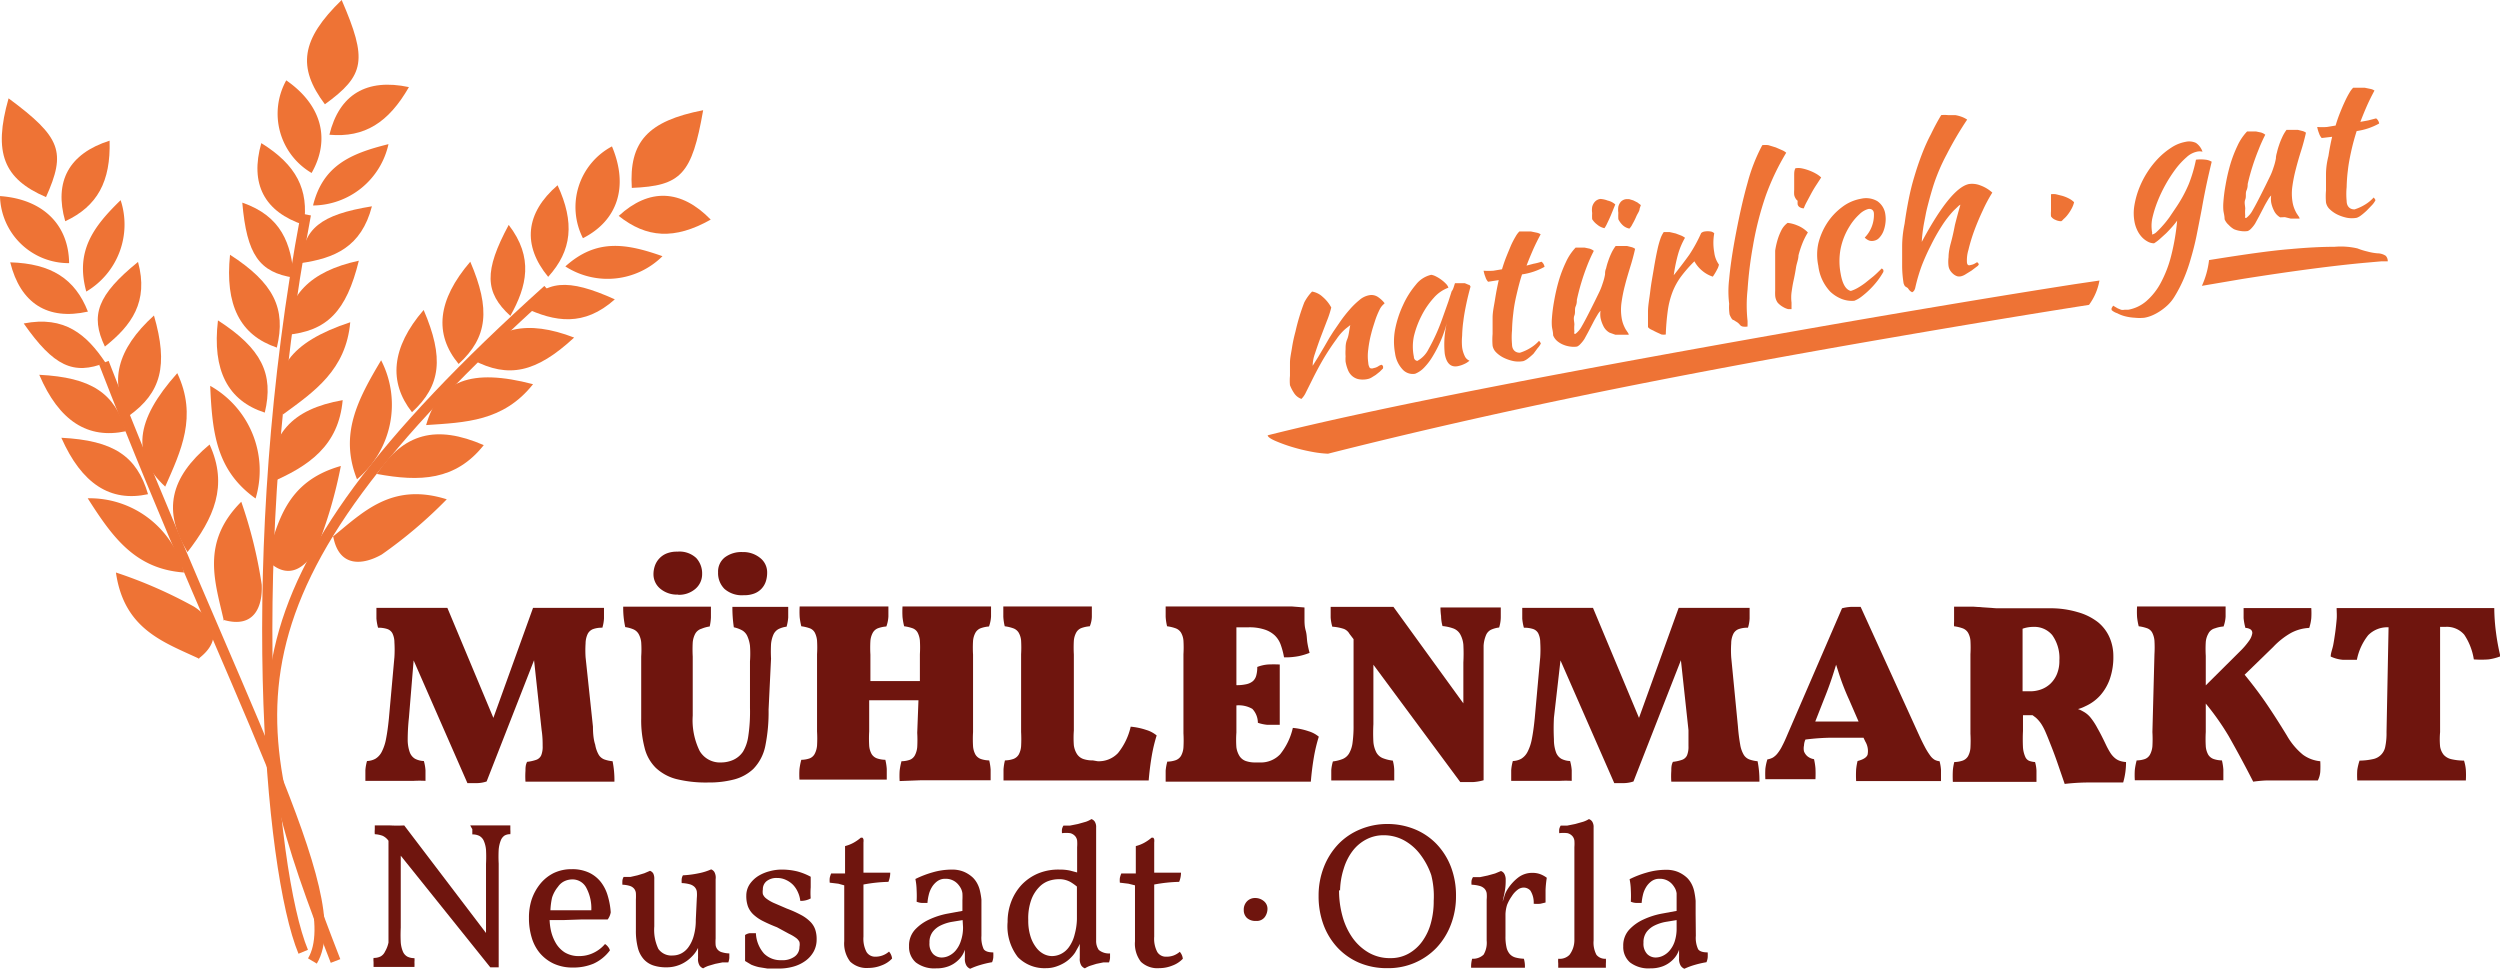 <svg xmlns="http://www.w3.org/2000/svg" viewBox="0 0 122.27 47.38"><defs><style>.a,.b{fill:#ee7335;}.b{fill-rule:evenodd;}.c{fill:#6f150e;}.d{fill:none;stroke:#ee7335;stroke-miterlimit:10;stroke-width:0.5px;}</style></defs><title>Mühlenmarkt Neustadt · Orla</title><path class="a" d="M64.17,14.26a1,1,0,0,1,.52.26,1.8,1.8,0,0,1,.42.52,4.73,4.73,0,0,1-.22.67l-.31.81q-.15.41-.27.78a1.81,1.81,0,0,0-.11.59l.27-.43.29-.49.26-.45.19-.3.35-.51a6.63,6.63,0,0,1,.44-.56,3.81,3.81,0,0,1,.48-.47,1,1,0,0,1,.48-.24.57.57,0,0,1,.44.09,1.44,1.44,0,0,1,.32.3s0,0-.06.06a.79.79,0,0,0-.17.22,4,4,0,0,0-.22.52c-.07.22-.15.45-.21.7a5.38,5.38,0,0,0-.14.75,2.37,2.37,0,0,0,0,.67A.49.49,0,0,0,67,18a.23.23,0,0,0,.19,0,.56.56,0,0,0,.21-.08.52.52,0,0,1,.17-.08.15.15,0,0,1,.07.07.31.31,0,0,1,0,.11l-.16.16-.2.16-.21.13a.62.62,0,0,1-.19.07,1.1,1.1,0,0,1-.46,0,.7.7,0,0,1-.31-.17.77.77,0,0,1-.19-.29,1.92,1.92,0,0,1-.11-.39,1.89,1.89,0,0,1,0-.26,2.43,2.43,0,0,1,0-.35c0-.14,0-.3.08-.49s.09-.42.15-.69l-.23.18a2.46,2.46,0,0,0-.44.5,11.79,11.79,0,0,0-.66,1q-.28.48-.56,1.05l-.28.56a1.08,1.08,0,0,1-.22.32.71.71,0,0,1-.35-.27,2,2,0,0,1-.21-.4,2.51,2.51,0,0,1,0-.46q0-.28,0-.64c0-.23.06-.48.1-.74s.1-.53.17-.79a10.11,10.11,0,0,1,.43-1.42A2.28,2.28,0,0,1,64.17,14.26Z"/><path class="a" d="M71.16,13.85h.23l.25,0,.19.08c.05,0,.08.06.09.09-.08.29-.15.57-.21.86s-.11.56-.14.82a6.23,6.23,0,0,0-.06.72,3,3,0,0,0,0,.57,1.43,1.43,0,0,0,.13.43.43.43,0,0,0,.23.22,1,1,0,0,1-.27.17,1.31,1.31,0,0,1-.31.1q-.51.09-.63-.61a4.52,4.52,0,0,1,.11-1.54,5.92,5.92,0,0,1-.3.89,6.07,6.07,0,0,1-.39.76,3,3,0,0,1-.43.57,1.23,1.23,0,0,1-.44.3.67.67,0,0,1-.62-.22,1.43,1.43,0,0,1-.36-.78,3.18,3.18,0,0,1,0-1.16,5.08,5.08,0,0,1,.39-1.2,4.27,4.27,0,0,1,.63-1,1.32,1.32,0,0,1,.75-.48.75.75,0,0,1,.23.08,1.65,1.65,0,0,1,.26.16,1.59,1.59,0,0,1,.23.2.5.5,0,0,1,.12.19,1.75,1.75,0,0,0-.72.5,3.91,3.91,0,0,0-.6.88,4.47,4.47,0,0,0-.37,1,2.48,2.48,0,0,0,0,1c0,.12.08.19.17.2a1.33,1.33,0,0,0,.55-.58,9.21,9.21,0,0,0,.65-1.43l.15-.42.17-.48.16-.5C71.07,14.17,71.11,14,71.16,13.85Z"/><path class="a" d="M72.78,13.78a.58.58,0,0,1-.13-.23,1.51,1.51,0,0,1-.09-.31,3.19,3.19,0,0,0,.48,0l.42-.07c.06-.2.13-.41.21-.61s.16-.39.23-.56a4.6,4.6,0,0,1,.23-.44,1.13,1.13,0,0,1,.18-.24h.25l.31,0,.29.06a.51.51,0,0,1,.19.08q-.22.41-.37.75c-.1.23-.21.49-.32.78L75,12.9a2.72,2.72,0,0,0,.39-.1.36.36,0,0,1,.1.11.4.4,0,0,1,.05.14,3.18,3.18,0,0,1-1.1.37c-.11.33-.19.66-.27,1s-.13.63-.16.92a8.2,8.2,0,0,0-.06.82,3.62,3.62,0,0,0,0,.68c0,.28.18.42.39.41a2.23,2.23,0,0,0,.52-.24,1.84,1.84,0,0,0,.41-.34.39.39,0,0,1,.09.13,1,1,0,0,1-.16.23L75,17.3a3,3,0,0,1-.28.24.84.84,0,0,1-.21.12,1.28,1.28,0,0,1-.49,0,2,2,0,0,1-.47-.16,1.37,1.37,0,0,1-.37-.26.61.61,0,0,1-.18-.33,3.4,3.4,0,0,1,0-.58c0-.24,0-.5,0-.79s.07-.58.12-.9.11-.63.18-.94Z"/><path class="a" d="M78.72,16.27a.74.74,0,0,1-.31-.34,1.56,1.56,0,0,1-.13-.38,1.08,1.08,0,0,1,0-.35s-.07.06-.14.18-.15.25-.23.41l-.24.46-.18.33a1.58,1.58,0,0,1-.2.25.47.47,0,0,1-.16.12,1.09,1.09,0,0,1-.33,0,1.29,1.29,0,0,1-.34-.09,1.09,1.09,0,0,1-.3-.18.72.72,0,0,1-.2-.28c0-.18-.05-.32-.06-.44a2.53,2.53,0,0,1,0-.38,7.67,7.67,0,0,1,.11-.86,9.32,9.32,0,0,1,.23-1,6.27,6.27,0,0,1,.35-.91,2.56,2.56,0,0,1,.47-.7l.2,0h.24l.24.05a.59.59,0,0,1,.21.11,7.54,7.54,0,0,0-.32.71,11.06,11.06,0,0,0-.51,1.69c0,.08,0,.18-.06.32s0,.29-.06.44,0,.3,0,.45a1.67,1.67,0,0,0,0,.34.23.23,0,0,0,0,.11l.05,0a1.13,1.13,0,0,0,.31-.37q.17-.29.47-.89l.17-.34.2-.41c.07-.14.13-.29.18-.45a2.76,2.76,0,0,0,.12-.45c0-.08,0-.18.05-.29a3,3,0,0,1,.1-.35,3.45,3.45,0,0,1,.15-.38,1.91,1.91,0,0,1,.22-.37l.27,0,.28,0,.24.06a.51.51,0,0,1,.16.08q-.1.45-.24.89c-.09.3-.18.59-.25.87a7.13,7.13,0,0,0-.17.83,2.52,2.52,0,0,0,0,.78,1.6,1.6,0,0,0,.09.34,2,2,0,0,0,.11.23l.1.15a.26.26,0,0,1,.05.11v0h-.19l-.25,0L79,16.37Zm-.85-5.55a2.29,2.29,0,0,1,0-.3,1,1,0,0,1,0-.3A.59.59,0,0,1,78,9.87a.44.44,0,0,1,.27-.14,1.16,1.16,0,0,1,.36.08A.81.81,0,0,1,79,10l-.22.54c-.06.14-.12.27-.18.39a1.21,1.21,0,0,1-.13.23.79.79,0,0,1-.36-.18A.94.94,0,0,1,77.87,10.72Zm1.28,0a2.66,2.66,0,0,1,0-.31,1,1,0,0,1,0-.3.58.58,0,0,1,.12-.24.42.42,0,0,1,.26-.13h.15l.2.06.2.1.17.13-.06.18c0,.11-.1.23-.16.37s-.12.26-.19.38a.76.76,0,0,1-.15.22.66.66,0,0,1-.34-.18A1,1,0,0,1,79.15,10.72Z"/><path class="a" d="M80.6,16c0-.19,0-.44,0-.75s.07-.65.11-1,.11-.72.17-1.08.12-.69.19-1a4.42,4.42,0,0,1,.14-.5,1.33,1.33,0,0,1,.16-.32l.29,0,.3.07.26.1a.8.8,0,0,1,.19.11,3.55,3.55,0,0,0-.33.77,7.6,7.6,0,0,0-.22,1.06q.43-.54.76-1a7.2,7.2,0,0,0,.58-1.06.32.32,0,0,1,.19-.08.79.79,0,0,1,.26,0,.31.31,0,0,1,.19.09,2.62,2.62,0,0,0,0,.93,1.28,1.28,0,0,0,.23.6.74.74,0,0,1-.09.24,2.72,2.72,0,0,1-.21.35,1.52,1.52,0,0,1-.52-.29,1.57,1.57,0,0,1-.38-.46,6.73,6.73,0,0,0-.65.74,3.29,3.29,0,0,0-.42.76,4.1,4.1,0,0,0-.23.9,11.58,11.58,0,0,0-.1,1.18.74.74,0,0,1-.21,0L81,16.24l-.24-.12A.44.44,0,0,1,80.6,16Z"/><path class="a" d="M84.57,14.86a5,5,0,0,1,0-1.21q.07-.79.26-1.85.31-1.7.64-2.86a8.51,8.51,0,0,1,.72-1.84,1.17,1.17,0,0,1,.3,0l.36.11.32.14a.75.75,0,0,1,.19.12,11.88,11.88,0,0,0-1,2.1,15.62,15.62,0,0,0-.63,2.48,18.92,18.92,0,0,0-.26,2.12,7,7,0,0,0,0,1.53l0,.2a.3.3,0,0,0,0,.07.74.74,0,0,1-.24,0,.24.24,0,0,1-.14-.09.58.58,0,0,0-.13-.12l-.18-.11c-.06,0-.13-.12-.19-.27A2.42,2.42,0,0,1,84.57,14.86Z"/><path class="a" d="M86.82,14.44a2.09,2.09,0,0,1,0-.22c0-.09,0-.2,0-.35s0-.32,0-.53,0-.46,0-.76c0-.06,0-.17,0-.32a3.82,3.82,0,0,1,.1-.47,2.84,2.84,0,0,1,.19-.5,1,1,0,0,1,.32-.39,1.7,1.7,0,0,1,.46.12,1.46,1.46,0,0,1,.53.35,3.34,3.34,0,0,0-.28.56,5,5,0,0,0-.18.56c0,.19-.09.39-.12.59s-.07.41-.12.64-.07.38-.1.58a2.08,2.08,0,0,0,0,.5c0,.11,0,.19,0,.24s0,.07,0,.08l-.16,0a.92.92,0,0,1-.26-.11,1,1,0,0,1-.26-.21A.68.68,0,0,1,86.82,14.44ZM87.92,10a.88.88,0,0,1,0-.18.39.39,0,0,1-.11-.13.5.5,0,0,1-.06-.16,1.58,1.58,0,0,1,0-.24c0-.1,0-.21,0-.33s0-.24,0-.37,0-.25.06-.36a.85.85,0,0,1,.29,0,2.19,2.19,0,0,1,.36.1,2.24,2.24,0,0,1,.35.16,1.27,1.27,0,0,1,.26.19l-.22.34q-.14.21-.27.45l-.23.43a2.25,2.25,0,0,0-.13.29.38.38,0,0,1-.22-.07A.23.23,0,0,1,87.92,10Z"/><path class="a" d="M88.93,13a2.63,2.63,0,0,1,0-1.09,3.28,3.28,0,0,1,.43-1,3.05,3.05,0,0,1,.73-.78,2.12,2.12,0,0,1,.93-.41,1.09,1.09,0,0,1,.8.12.93.93,0,0,1,.39.66,1.5,1.5,0,0,1,0,.43,1.62,1.62,0,0,1-.1.39,1,1,0,0,1-.19.3.45.45,0,0,1-.25.15.46.46,0,0,1-.24,0,.61.61,0,0,1-.23-.15,1.59,1.59,0,0,0,.45-1.16c0-.18-.12-.26-.27-.24a1,1,0,0,0-.44.26,2.69,2.69,0,0,0-.47.57,3.29,3.29,0,0,0-.45,1.12,3.26,3.26,0,0,0,0,1.2q.13.77.5.86a1.76,1.76,0,0,0,.32-.14,3.51,3.51,0,0,0,.38-.25l.41-.33c.14-.12.27-.25.4-.38a.23.23,0,0,1,.08.07.24.24,0,0,1,0,.1,3.64,3.64,0,0,1-.3.45,4.23,4.23,0,0,1-.77.76,1.42,1.42,0,0,1-.35.2,1.38,1.38,0,0,1-.62-.09,1.76,1.76,0,0,1-.55-.35A2.22,2.22,0,0,1,88.93,13Z"/><path class="a" d="M93.1,13.85a5.68,5.68,0,0,1-.07-.79q0-.46,0-1t.12-1.12q.08-.59.2-1.19t.27-1.09q.16-.55.37-1.1t.45-1q.24-.5.5-.93a1.59,1.59,0,0,1,.33,0l.36,0a1.74,1.74,0,0,1,.33.09,1.25,1.25,0,0,1,.25.13,16.66,16.66,0,0,0-1,1.7,9.28,9.28,0,0,0-.66,1.55q-.12.39-.21.73c-.06.23-.12.45-.16.67s-.09.44-.12.65-.06.44-.07.68Q95.41,9.18,96.3,9a1.1,1.1,0,0,1,.56.07,1.75,1.75,0,0,1,.58.35,7.31,7.31,0,0,0-.47.88q-.24.51-.42,1a8.44,8.44,0,0,0-.28.93,1.74,1.74,0,0,0-.07.61.2.2,0,0,0,.05.12.16.16,0,0,0,.13,0,.56.56,0,0,0,.22-.08l.1-.06.08.09,0,0s0,.07-.1.13l-.25.19-.29.18a.72.72,0,0,1-.22.1.4.4,0,0,1-.2,0,.59.59,0,0,1-.19-.11.74.74,0,0,1-.15-.17.58.58,0,0,1-.08-.21,1.72,1.72,0,0,1,0-.44q0-.29.11-.69t.2-.88q.12-.48.27-1a0,0,0,0,0,0,0,.48.48,0,0,0-.13.1l-.2.19a5.12,5.12,0,0,0-.58.75,9.35,9.35,0,0,0-.53.94,10.83,10.83,0,0,0-.45,1,8.39,8.39,0,0,0-.32,1.09.42.42,0,0,1-.06.14s-.06.07-.09.07,0,0-.09-.05a.71.71,0,0,1-.12-.15L93.17,14A.53.53,0,0,1,93.1,13.85Z"/><path class="a" d="M100.81,10.82a.68.68,0,0,1-.29-.07.44.44,0,0,1-.21-.17,1.44,1.44,0,0,1,0-.25c0-.1,0-.21,0-.32l0-.3,0-.21a.83.83,0,0,1,.24,0l.32.08a1.83,1.83,0,0,1,.32.13,1,1,0,0,1,.25.18,1.24,1.24,0,0,1-.13.33,2,2,0,0,1-.19.29,1.33,1.33,0,0,1-.2.21A.42.42,0,0,1,100.81,10.82Z"/><path class="a" d="M103.28,15.17a.16.16,0,0,1,0-.11l.07-.11.22.13.17.07a.42.42,0,0,0,.16,0l.18,0a1.86,1.86,0,0,0,.89-.42,3.14,3.14,0,0,0,.71-.9,5.79,5.79,0,0,0,.51-1.33,10.89,10.89,0,0,0,.29-1.71q-.09.13-.24.3t-.3.32l-.32.29a2,2,0,0,1-.27.2.66.66,0,0,1-.32-.09,1.09,1.09,0,0,1-.29-.23,1.34,1.34,0,0,1-.22-.34,1.6,1.6,0,0,1-.13-.42,2.28,2.28,0,0,1,0-.78,4.18,4.18,0,0,1,.23-.83,4.46,4.46,0,0,1,.41-.8,4.33,4.33,0,0,1,.55-.69,3.61,3.61,0,0,1,.63-.51,1.84,1.84,0,0,1,.67-.27.78.78,0,0,1,.52.05.85.85,0,0,1,.32.43.56.56,0,0,0-.28,0,1.07,1.07,0,0,0-.5.27,3.69,3.69,0,0,0-.53.57,7,7,0,0,0-.9,1.62,5.59,5.59,0,0,0-.25.82,1.85,1.85,0,0,0,0,.69.2.2,0,0,0,0,.08h0a.47.47,0,0,0,.22-.13,3.88,3.88,0,0,0,.29-.3c.11-.12.22-.26.33-.41l.31-.46A6.58,6.58,0,0,0,107.05,9a7,7,0,0,0,.35-1.19,1.93,1.93,0,0,1,.47,0,.73.73,0,0,1,.3.1q-.19.79-.3,1.33t-.18.95q-.14.73-.26,1.33c-.08.4-.18.78-.28,1.12a8,8,0,0,1-.35,1,6.64,6.64,0,0,1-.47.9,2,2,0,0,1-.31.38,2.73,2.73,0,0,1-.38.3,2.4,2.4,0,0,1-.39.21,1.7,1.7,0,0,1-.37.11,2.2,2.2,0,0,1-.47,0,2.4,2.4,0,0,1-.47-.07,1.71,1.71,0,0,1-.39-.15A.76.76,0,0,1,103.28,15.17Z"/><path class="a" d="M111.52,10.63a.74.74,0,0,1-.31-.34,1.51,1.51,0,0,1-.13-.38,1.09,1.09,0,0,1,0-.35s-.07.06-.14.18-.15.25-.23.41l-.24.46-.18.33a1.59,1.59,0,0,1-.2.25.47.47,0,0,1-.16.11,1.08,1.08,0,0,1-.33,0,1.3,1.3,0,0,1-.34-.09A1.1,1.1,0,0,1,109,11a.73.73,0,0,1-.2-.28c0-.18-.05-.32-.06-.44a2.55,2.55,0,0,1,0-.38,7.65,7.65,0,0,1,.11-.86,9.06,9.06,0,0,1,.23-1,6.23,6.23,0,0,1,.35-.91,2.55,2.55,0,0,1,.47-.7l.2,0h.24l.24.05a.6.6,0,0,1,.21.11,7.65,7.65,0,0,0-.32.71A10.92,10.92,0,0,0,109.93,9c0,.08,0,.18-.06.32s0,.29-.06.44,0,.3,0,.45a1.78,1.78,0,0,0,0,.34.22.22,0,0,0,0,.11l.05,0a1.14,1.14,0,0,0,.31-.37q.17-.29.47-.89l.17-.34.2-.41c.07-.14.13-.29.18-.45a2.87,2.87,0,0,0,.12-.45q0-.12.05-.29a3.06,3.06,0,0,1,.1-.35,3.41,3.41,0,0,1,.15-.38,1.91,1.91,0,0,1,.22-.38l.27,0,.28,0,.24.06a.49.49,0,0,1,.16.08q-.1.45-.24.89t-.25.87a7.09,7.09,0,0,0-.17.83,2.52,2.52,0,0,0,0,.78,1.6,1.6,0,0,0,.09.34,2.06,2.06,0,0,0,.11.23l.1.15a.25.25,0,0,1,.05.11v0h-.19l-.25,0-.28-.07Z"/><path class="a" d="M113.55,6.75a.61.61,0,0,1-.13-.23,1.58,1.58,0,0,1-.09-.31,3.17,3.17,0,0,0,.48,0l.42-.07q.09-.31.21-.61c.08-.2.16-.39.24-.56a4.37,4.37,0,0,1,.23-.44,1.15,1.15,0,0,1,.18-.24h.25l.31,0,.29.06a.5.5,0,0,1,.19.08q-.22.41-.37.75t-.32.78l.38-.07.39-.1a.34.34,0,0,1,.1.11.38.38,0,0,1,.05.14,3.16,3.16,0,0,1-1.1.37q-.16.5-.27,1c-.07.32-.13.63-.16.92a7.76,7.76,0,0,0-.06.82,3.53,3.53,0,0,0,0,.68c0,.28.18.42.39.41a2.25,2.25,0,0,0,.52-.24,1.83,1.83,0,0,0,.41-.34.41.41,0,0,1,.09.13,1,1,0,0,1-.16.23l-.26.27a3,3,0,0,1-.28.24.83.83,0,0,1-.21.12,1.28,1.28,0,0,1-.49,0,2,2,0,0,1-.47-.16,1.42,1.42,0,0,1-.37-.26.6.6,0,0,1-.18-.33,3.43,3.43,0,0,1,0-.58q0-.36,0-.79t.12-.9q.07-.47.18-.94Z"/><path class="a" d="M101.46,13.9q-4.8.75-11.26,1.87-10.31,1.8-17.27,3.16T62,21.29c0,.08.16.18.39.28a7.58,7.58,0,0,0,.8.29,8.81,8.81,0,0,0,.94.23,5.43,5.43,0,0,0,.82.1q5.92-1.5,12.51-2.86t15-2.81q5.26-.91,9.71-1.61a2.85,2.85,0,0,0,.51-1.19Z"/><path class="a" d="M116.68,12.51a.74.74,0,0,0-.4-.12,2.74,2.74,0,0,1-.5-.09,3.23,3.23,0,0,1-.48-.15,3.58,3.58,0,0,0-1.12-.08q-.94,0-2.14.11c-1,.08-2.32.27-4,.54a4.17,4.17,0,0,1-.35,1.26l2-.34q3.67-.58,6-.79l.79-.07h.3A.37.37,0,0,0,116.68,12.51Z"/><path class="b" d="M9.7,32.22c1.33-1,.63-2-.21-2.55A22.49,22.49,0,0,0,5.67,28c.4,2.8,2.36,3.41,4.1,4.23Z"/><path class="b" d="M10.91,30.31c1.57.47,1.94-.71,1.89-1.72a22.42,22.42,0,0,0-1-4.05c-2,2-1.27,3.95-.85,5.83Z"/><path class="b" d="M.42,4.81C3,6.72,3.24,7.43,2.25,9.64.18,8.75-.34,7.48.42,4.81Z"/><path class="b" d="M8.67,18.25c1,2.12.18,3.8-.59,5.55C6.43,22.27,6.59,20.58,8.67,18.25Z"/><path class="b" d="M9.17,27C7.95,25,8.3,23.37,10.25,21.74,11.18,23.76,10.45,25.35,9.17,27Z"/><path class="b" d="M4.29,24.37A4.75,4.75,0,0,1,9,28C6.61,27.83,5.5,26.27,4.29,24.37Z"/><path class="b" d="M3,21.41c2.55.13,3.69.89,4.24,2.76C5.4,24.57,4,23.67,3,21.41Z"/><path class="b" d="M1.92,18.33c2.55.13,3.69.89,4.24,2.76C4.3,21.49,2.89,20.6,1.92,18.33Z"/><path class="b" d="M7.53,15.43c.71,2.45.35,3.78-1.23,4.91C5.32,18.71,5.7,17.09,7.53,15.43Z"/><path class="b" d="M3.38,12.87A3.36,3.36,0,0,1,0,9.59C2.11,9.74,3.36,11,3.38,12.87Z"/><path class="b" d="M.5,12.83c2,.06,3.17.8,3.8,2.41C2.33,15.68,1,14.84.5,12.83Z"/><path class="b" d="M5.36,6.88c.06,2-.6,3.21-2.17,3.94C2.63,8.87,3.38,7.51,5.36,6.88Z"/><path class="b" d="M6.75,12.81c.53,1.95-.32,3.11-1.62,4.14C4.4,15.42,4.76,14.43,6.75,12.81Z"/><path class="b" d="M1.16,15.82c2-.39,3.08.54,4,1.92C3.59,18.36,2.63,17.92,1.16,15.82Z"/><path class="b" d="M5.9,9.79a3.81,3.81,0,0,1-1.68,4.47C3.68,12.29,4.55,11.1,5.9,9.79Z"/><path class="b" d="M13,27.33c1.12,1.19,2,.36,2.5-.54a22.34,22.34,0,0,0,1.17-4c-2.72.77-3.07,2.79-3.65,4.62Z"/><path class="b" d="M16.71,0c1.27,2.93,1.14,3.68-.82,5.1C14.53,3.29,14.72,1.93,16.71,0Z"/><path class="b" d="M17.13,15.76c-.21,2.33-1.74,3.38-3.29,4.51C13.18,18.13,14.17,16.74,17.13,15.76Z"/><path class="b" d="M13.17,23.63c0-2.4,1.09-3.62,3.59-4.06C16.56,21.79,15.13,22.8,13.17,23.63Z"/><path class="b" d="M10.28,18.87a4.75,4.75,0,0,1,2.22,5.51C10.56,23,10.38,21.12,10.28,18.87Z"/><path class="b" d="M10.66,15.67c2.14,1.38,2.74,2.62,2.29,4.51C11.15,19.6,10.37,18.12,10.66,15.67Z"/><path class="b" d="M11.25,12.46C13.39,13.84,14,15.08,13.54,17,11.73,16.39,11,14.91,11.25,12.46Z"/><path class="b" d="M17.55,12.75C16.94,15.23,16,16.2,14,16.38,14,14.49,15.14,13.27,17.55,12.75Z"/><path class="b" d="M15.24,8.46A3.36,3.36,0,0,1,14,3.93C15.71,5.11,16.19,6.79,15.24,8.46Z"/><path class="b" d="M12.78,7c1.71,1.06,2.34,2.27,2.08,4C12.93,10.36,12.21,9,12.78,7Z"/><path class="b" d="M20,4.26C19,6,17.83,6.74,16.11,6.59,16.59,4.62,17.93,3.82,20,4.26Z"/><path class="b" d="M18.19,10.09c-.52,2-1.83,2.54-3.48,2.78C14.85,11.18,15.66,10.5,18.19,10.09Z"/><path class="b" d="M11.85,9.91c1.91.66,2.4,2,2.52,3.67C12.68,13.32,12.07,12.46,11.85,9.91Z"/><path class="b" d="M19,7.05a3.82,3.82,0,0,1-3.69,3C15.79,8.1,17.14,7.51,19,7.05Z"/><path class="b" d="M16.29,26.2c.28,1.61,1.5,1.42,2.38.92a22.44,22.44,0,0,0,3.18-2.7c-2.7-.85-4.1.64-5.6,1.85Z"/><path class="b" d="M34.39,5.39c-.55,3.15-1.08,3.7-3.49,3.8C30.76,6.94,31.67,5.92,34.39,5.39Z"/><path class="b" d="M26.07,18.79c-1.45,1.83-3.32,1.87-5.23,2C21.47,18.59,23.06,18,26.07,18.79Z"/><path class="b" d="M18.43,23.18c1.31-2,2.9-2.42,5.23-1.41C22.28,23.51,20.53,23.57,18.43,23.18Z"/><path class="b" d="M18.64,17.62a4.75,4.75,0,0,1-1.18,5.82C16.59,21.24,17.49,19.55,18.64,17.62Z"/><path class="b" d="M20.72,15.16c1,2.33.85,3.7-.57,5C19,18.7,19.13,17,20.72,15.16Z"/><path class="b" d="M23,12.8c1,2.33.85,3.7-.57,5C21.22,16.34,21.39,14.68,23,12.8Z"/><path class="b" d="M28.08,16.51c-1.87,1.73-3.22,2-4.94,1.1C24.16,16,25.78,15.62,28.08,16.51Z"/><path class="b" d="M28.51,11.65a3.36,3.36,0,0,1,1.42-4.49C30.75,9.11,30.22,10.78,28.51,11.65Z"/><path class="b" d="M27.27,9.06c.84,1.82.71,3.19-.46,4.48C25.54,12,25.69,10.42,27.27,9.06Z"/><path class="b" d="M34.76,10.74c-1.77,1-3.14.9-4.5-.18C31.75,9.19,33.31,9.25,34.76,10.74Z"/><path class="b" d="M30.07,14.64c-1.51,1.35-2.93,1.11-4.43.4C26.69,13.7,27.74,13.59,30.07,14.64Z"/><path class="b" d="M24.88,11c1.23,1.6.89,3,.08,4.45C23.7,14.3,23.67,13.25,24.88,11Z"/><path class="b" d="M32.4,12.53a3.81,3.81,0,0,1-4.75.5C29.17,11.66,30.62,11.9,32.4,12.53Z"/><path class="c" d="M21.56,29.73l.32,0,2.25,5.38,1.94-5.38.41,0h2.7l.36,0c0,.17,0,.35,0,.52a1.93,1.93,0,0,1-.08.45,1.27,1.27,0,0,0-.46.07.49.49,0,0,0-.26.24,1.1,1.1,0,0,0-.1.45,5.29,5.29,0,0,0,0,.69L29,35.54q0,.56.11.88a1.48,1.48,0,0,0,.17.49.55.55,0,0,0,.27.23,1.58,1.58,0,0,0,.41.09,4.66,4.66,0,0,1,.09,1l-.43,0H25.7a3.79,3.79,0,0,1,0-.53c0-.14,0-.29.08-.44a2,2,0,0,0,.45-.1.42.42,0,0,0,.24-.22,1.11,1.11,0,0,0,.07-.45c0-.19,0-.45-.05-.78l-.37-3.42-2.32,5.93a1.55,1.55,0,0,1-.44.08l-.5,0-2.63-6L20,35.1a10,10,0,0,0-.06,1.06,1.83,1.83,0,0,0,.1.63.61.61,0,0,0,.26.32,1,1,0,0,0,.43.11,2.14,2.14,0,0,1,.08.45c0,.16,0,.33,0,.52a5.43,5.43,0,0,0-.58,0H17.87c0-.18,0-.35,0-.52a2.16,2.16,0,0,1,.08-.45.91.91,0,0,0,.41-.11.84.84,0,0,0,.31-.34,2.26,2.26,0,0,0,.21-.63q.08-.4.14-1l.27-3a6,6,0,0,0,0-.73,1,1,0,0,0-.1-.44.45.45,0,0,0-.26-.21,1.44,1.44,0,0,0-.44-.06,2.47,2.47,0,0,1-.08-.45c0-.15,0-.32,0-.52l.37,0h2.74Z"/><path class="c" d="M37.59,34.71a8.32,8.32,0,0,1-.16,1.77,2.25,2.25,0,0,1-.59,1.13,2.18,2.18,0,0,1-.93.51,4.83,4.83,0,0,1-1.27.15,6,6,0,0,1-1.57-.17,2.32,2.32,0,0,1-1-.55,2.07,2.07,0,0,1-.55-1,5.31,5.31,0,0,1-.16-1.41V32.11a5.24,5.24,0,0,0,0-.7,1.06,1.06,0,0,0-.13-.41.55.55,0,0,0-.25-.22,1.63,1.63,0,0,0-.4-.11,4.28,4.28,0,0,1-.1-1l.72,0h3.09l.48,0c0,.2,0,.38,0,.53a2.47,2.47,0,0,1-.06.44,1.63,1.63,0,0,0-.4.11A.52.52,0,0,0,34,31a1.1,1.1,0,0,0-.12.42,6.44,6.44,0,0,0,0,.69V35a3.4,3.4,0,0,0,.34,1.73,1.15,1.15,0,0,0,1.05.56,1.48,1.48,0,0,0,.58-.12,1.14,1.14,0,0,0,.49-.41,2,2,0,0,0,.25-.71,8,8,0,0,0,.09-1.43V32.35a5.44,5.44,0,0,0,0-.77,1.63,1.63,0,0,0-.14-.49.62.62,0,0,0-.26-.27,1.51,1.51,0,0,0-.39-.14,6.55,6.55,0,0,1-.07-1l.31,0h1.82l.6,0q0,.27,0,.52a2.23,2.23,0,0,1-.08.45,1.21,1.21,0,0,0-.4.12.57.57,0,0,0-.24.26,1.47,1.47,0,0,0-.12.47,6.76,6.76,0,0,0,0,.71Zm-4.42-5.63a1.27,1.27,0,0,1-.88-.29.91.91,0,0,1-.33-.7,1.27,1.27,0,0,1,.07-.42,1,1,0,0,1,.21-.35,1,1,0,0,1,.36-.25,1.35,1.35,0,0,1,.53-.09,1.2,1.2,0,0,1,.92.31,1.11,1.11,0,0,1,.29.78.94.94,0,0,1-.33.73A1.22,1.22,0,0,1,33.17,29.09ZM36.31,27a1.31,1.31,0,0,1,.87.29.89.89,0,0,1,.34.71,1.39,1.39,0,0,1-.06.42.94.94,0,0,1-.55.6,1.34,1.34,0,0,1-.53.09,1.29,1.29,0,0,1-.95-.31,1.09,1.09,0,0,1-.31-.81.88.88,0,0,1,.33-.73A1.35,1.35,0,0,1,36.31,27Z"/><path class="c" d="M44.92,34.25H43.32l-.81,0v1.52a6.15,6.15,0,0,0,0,.7,1,1,0,0,0,.12.41.51.51,0,0,0,.26.21,1.31,1.31,0,0,0,.41.07,2.61,2.61,0,0,1,.07.45c0,.18,0,.36,0,.52l-.81,0H40.17l-1.07,0a3.92,3.92,0,0,1,0-.51,3.25,3.25,0,0,1,.09-.46,1.26,1.26,0,0,0,.41-.07.48.48,0,0,0,.24-.21,1.07,1.07,0,0,0,.12-.41,6.09,6.09,0,0,0,0-.7V32a5.62,5.62,0,0,0,0-.67,1.07,1.07,0,0,0-.11-.39.46.46,0,0,0-.24-.21,2,2,0,0,0-.42-.1,3.27,3.27,0,0,1-.08-.45,4.42,4.42,0,0,1,0-.52l.44,0H43l.45,0q0,.25,0,.49a1.71,1.71,0,0,1-.1.49,1.55,1.55,0,0,0-.42.09.5.5,0,0,0-.24.21,1,1,0,0,0-.12.4,5.83,5.83,0,0,0,0,.68v1.29h2.42V32a5.67,5.67,0,0,0,0-.67,1.07,1.07,0,0,0-.11-.39.46.46,0,0,0-.24-.21,2,2,0,0,0-.42-.1,3.27,3.27,0,0,1-.08-.45,4.42,4.42,0,0,1,0-.52l.44,0h3.44l.45,0q0,.25,0,.49a1.72,1.72,0,0,1-.1.49,1.55,1.55,0,0,0-.42.09.5.5,0,0,0-.24.21,1,1,0,0,0-.12.4,5.83,5.83,0,0,0,0,.68v3.78a6.14,6.14,0,0,0,0,.7,1,1,0,0,0,.12.41.51.51,0,0,0,.26.21,1.31,1.31,0,0,0,.41.07,2.61,2.61,0,0,1,.07.45c0,.18,0,.36,0,.52l-.81,0H45.07L44,38.2a3.92,3.92,0,0,1,0-.51,3.28,3.28,0,0,1,.09-.46,1.25,1.25,0,0,0,.41-.07.48.48,0,0,0,.24-.21,1.07,1.07,0,0,0,.12-.41,6.14,6.14,0,0,0,0-.7Z"/><path class="c" d="M53.68,37.23a1.29,1.29,0,0,0,1-.4,3.18,3.18,0,0,0,.62-1.29,3.3,3.3,0,0,1,.76.16,1.44,1.44,0,0,1,.51.27,7.64,7.64,0,0,0-.24,1q-.1.59-.15,1.2h-7.1c0-.18,0-.36,0-.54a2.49,2.49,0,0,1,.07-.44,1.32,1.32,0,0,0,.41-.07.51.51,0,0,0,.26-.21,1,1,0,0,0,.12-.41,6.35,6.35,0,0,0,0-.7V32a5.86,5.86,0,0,0,0-.67.93.93,0,0,0-.12-.39.51.51,0,0,0-.26-.21,2,2,0,0,0-.42-.1,2.51,2.51,0,0,1-.07-.47c0-.19,0-.36,0-.5l.54,0h3.32l.47,0c0,.17,0,.34,0,.51a1.32,1.32,0,0,1-.1.46,1.55,1.55,0,0,0-.42.09.49.49,0,0,0-.24.21,1,1,0,0,0-.12.4,5.88,5.88,0,0,0,0,.68v3.72a4.87,4.87,0,0,0,0,.72,1.05,1.05,0,0,0,.16.44.61.61,0,0,0,.3.23,1.39,1.39,0,0,0,.47.07Z"/><path class="c" d="M63.8,29.71q0,.24,0,.53c0,.2,0,.39.06.6s.05.4.08.59a4.28,4.28,0,0,0,.11.5,3.33,3.33,0,0,1-.53.16,3.45,3.45,0,0,1-.72.06,3.74,3.74,0,0,0-.16-.61,1.2,1.2,0,0,0-.29-.46,1.33,1.33,0,0,0-.5-.29,2.38,2.38,0,0,0-.77-.11h-.61v2.83a2.05,2.05,0,0,0,.5-.05.73.73,0,0,0,.31-.15.56.56,0,0,0,.16-.27,1.49,1.49,0,0,0,.05-.42A1.85,1.85,0,0,1,62,32.5a5.74,5.74,0,0,1,.59,0c0,.2,0,.41,0,.64s0,.5,0,.82,0,.64,0,.87,0,.43,0,.62c-.23,0-.43,0-.6,0a2,2,0,0,1-.47-.1,1,1,0,0,0-.27-.68,1.33,1.33,0,0,0-.78-.17v1.33a4.84,4.84,0,0,0,0,.72,1.08,1.08,0,0,0,.16.44.61.61,0,0,0,.3.23,1.39,1.39,0,0,0,.47.07h.21a1.3,1.3,0,0,0,1-.4,3.19,3.19,0,0,0,.62-1.29,3.3,3.3,0,0,1,.76.16,1.42,1.42,0,0,1,.51.27,7.68,7.68,0,0,0-.24,1q-.1.59-.15,1.2h-7.1c0-.18,0-.36,0-.54a2.48,2.48,0,0,1,.08-.44,1.31,1.31,0,0,0,.41-.07.51.51,0,0,0,.26-.21,1,1,0,0,0,.12-.41,6.1,6.1,0,0,0,0-.7V32a5.63,5.63,0,0,0,0-.67.92.92,0,0,0-.12-.39.52.52,0,0,0-.26-.21,2,2,0,0,0-.42-.1,2.58,2.58,0,0,1-.07-.47c0-.19,0-.36,0-.5l.69,0h5.47Z"/><path class="c" d="M70.45,29.71l.34,0h2l.61,0q0,.24,0,.49a1.77,1.77,0,0,1-.08.49,1.35,1.35,0,0,0-.4.11.52.52,0,0,0-.24.26,1.58,1.58,0,0,0-.12.52q0,.34,0,.88v5.7a2.38,2.38,0,0,1-.52.09l-.62,0-4.25-5.74v2.91a8.12,8.12,0,0,0,0,.87,1.37,1.37,0,0,0,.15.52.63.63,0,0,0,.31.27,1.9,1.9,0,0,0,.49.12,2,2,0,0,1,.07.47q0,.26,0,.5l-.32,0H65.11c0-.2,0-.37,0-.51a2.11,2.11,0,0,1,.08-.42,1.89,1.89,0,0,0,.48-.12.66.66,0,0,0,.31-.27,1.39,1.39,0,0,0,.17-.52,6,6,0,0,0,.05-.87V31.26L66,31a.54.54,0,0,0-.27-.24,2.23,2.23,0,0,0-.57-.11,2.14,2.14,0,0,1-.08-.45c0-.16,0-.33,0-.52l.34,0h2.42l.31,0,3.42,4.72v-2a8.13,8.13,0,0,0,0-.87,1.29,1.29,0,0,0-.16-.52.65.65,0,0,0-.32-.27,2.14,2.14,0,0,0-.54-.12,2,2,0,0,1-.07-.49Q70.45,29.92,70.45,29.71Z"/><path class="c" d="M77.59,29.73l.32,0,2.25,5.38,1.94-5.38.41,0h2.7l.36,0c0,.17,0,.35,0,.52a1.81,1.81,0,0,1-.08.45,1.27,1.27,0,0,0-.46.07.48.48,0,0,0-.26.24,1.07,1.07,0,0,0-.1.45,5.27,5.27,0,0,0,0,.69L85,35.54a8.48,8.48,0,0,0,.11.88,1.43,1.43,0,0,0,.17.49.55.55,0,0,0,.27.23,1.6,1.6,0,0,0,.41.09,4.75,4.75,0,0,1,.09,1l-.43,0H81.74a3.79,3.79,0,0,1,0-.53c0-.14,0-.29.08-.44a2,2,0,0,0,.45-.1.42.42,0,0,0,.24-.22,1.1,1.1,0,0,0,.07-.45q0-.29,0-.78l-.37-3.42-2.32,5.93a1.56,1.56,0,0,1-.44.08l-.5,0-2.63-6L76,35.1A10.21,10.21,0,0,0,76,36.16a1.8,1.8,0,0,0,.1.63.61.61,0,0,0,.26.32,1,1,0,0,0,.43.11,2.26,2.26,0,0,1,.08.45c0,.16,0,.33,0,.52a5.44,5.44,0,0,0-.58,0H73.91c0-.18,0-.35,0-.52a2.24,2.24,0,0,1,.08-.45.91.91,0,0,0,.41-.11.84.84,0,0,0,.31-.34,2.26,2.26,0,0,0,.21-.63q.08-.4.14-1l.27-3a6,6,0,0,0,0-.73,1,1,0,0,0-.1-.44.45.45,0,0,0-.26-.21,1.44,1.44,0,0,0-.44-.06,2.37,2.37,0,0,1-.08-.45c0-.15,0-.32,0-.52l.37,0h2.74Z"/><path class="c" d="M90.09,29.75a2.2,2.2,0,0,1,.46-.07H91l2.76,6.06q.22.49.37.77a3.27,3.27,0,0,0,.27.44.75.75,0,0,0,.22.21.62.62,0,0,0,.24.07,2.21,2.21,0,0,1,.07.42c0,.17,0,.35,0,.55l-.46,0h-3.2l-.49,0a5.17,5.17,0,0,1,0-.57,2.84,2.84,0,0,1,.07-.41c.27-.07.44-.17.49-.31a.9.9,0,0,0-.11-.64l-.09-.19-1.47,0q-.67,0-1.37.09v0a.77.77,0,0,0-.07.29.69.69,0,0,0,0,.29.6.6,0,0,0,.17.24.68.68,0,0,0,.32.14,3.17,3.17,0,0,1,.07.44,5.16,5.16,0,0,1,0,.54l-.29,0H86.87l-.53,0a4.69,4.69,0,0,1,0-.51,2.44,2.44,0,0,1,.1-.46.79.79,0,0,0,.27-.09.87.87,0,0,0,.23-.21,2,2,0,0,0,.23-.37c.08-.15.17-.35.27-.59Zm-1.31,5.54H90.9l-.46-1.06a11.57,11.57,0,0,1-.54-1.41l-.1-.31-.1.32q-.2.65-.5,1.39Z"/><path class="c" d="M97.65,29.75l1.06,0q.7,0,1.51,0a4.62,4.62,0,0,1,1.4.19,2.84,2.84,0,0,1,1,.5,2,2,0,0,1,.56.75,2.3,2.3,0,0,1,.18.9,3.26,3.26,0,0,1-.17,1.11,2.43,2.43,0,0,1-.48.82,2.18,2.18,0,0,1-.72.52,1.87,1.87,0,0,1-.36.14,1.25,1.25,0,0,1,.24.11,1.18,1.18,0,0,1,.37.3,3.18,3.18,0,0,1,.34.52c.12.21.26.48.42.82a3.8,3.8,0,0,0,.22.4,1.11,1.11,0,0,0,.21.24.76.76,0,0,0,.24.14,1.19,1.19,0,0,0,.31.06,3.51,3.51,0,0,1-.14,1l-1.76,0a10.45,10.45,0,0,0-1.1.07l-.32-.93q-.17-.5-.37-1c-.09-.23-.17-.43-.24-.59a2.66,2.66,0,0,0-.22-.42,1.63,1.63,0,0,0-.26-.3l-.16-.12h-.47v.77a8.09,8.09,0,0,0,0,.81,1.38,1.38,0,0,0,.11.45.37.37,0,0,0,.19.2,1,1,0,0,0,.29.06,1.72,1.72,0,0,1,.07.42c0,.19,0,.37,0,.55l-.45,0H96.44l-.93,0a5.44,5.44,0,0,1,0-.56,2.49,2.49,0,0,1,.07-.41,1.32,1.32,0,0,0,.41-.07.51.51,0,0,0,.26-.21,1,1,0,0,0,.12-.41,6.41,6.41,0,0,0,0-.7V32a5.91,5.91,0,0,0,0-.67.94.94,0,0,0-.12-.39.52.52,0,0,0-.26-.21,2,2,0,0,0-.42-.1,1.61,1.61,0,0,1,0-.22c0-.09,0-.18,0-.28s0-.18,0-.27,0-.15,0-.19l.93,0Zm1.79.91a1.57,1.57,0,0,0-.52.09v3.06l.19,0h.19a1.56,1.56,0,0,0,.52-.09,1.32,1.32,0,0,0,.46-.28,1.4,1.4,0,0,0,.32-.47,1.68,1.68,0,0,0,.12-.67,1.93,1.93,0,0,0-.35-1.24A1.14,1.14,0,0,0,99.44,30.66Z"/><path class="c" d="M105.37,32a5.62,5.62,0,0,0,0-.67,1.07,1.07,0,0,0-.11-.39.46.46,0,0,0-.24-.21,2,2,0,0,0-.42-.1,3.27,3.27,0,0,1-.08-.45,4.42,4.42,0,0,1,0-.52l.44,0h3.44l.45,0q0,.25,0,.49a1.71,1.71,0,0,1-.1.49,1.55,1.55,0,0,0-.42.09A.5.5,0,0,0,108,31a1,1,0,0,0-.12.4,5.78,5.78,0,0,0,0,.68v1.44l1.68-1.67a3.59,3.59,0,0,0,.43-.5.87.87,0,0,0,.16-.35.21.21,0,0,0-.07-.21.49.49,0,0,0-.26-.08,2.6,2.6,0,0,1-.09-.48c0-.18,0-.34,0-.49l.64,0h2.32l.35,0a3.94,3.94,0,0,1,0,.5,2.22,2.22,0,0,1-.1.47,2.09,2.09,0,0,0-.9.25,3.71,3.71,0,0,0-.86.68L109.78,33q.6.73,1.07,1.42t1,1.56a3.35,3.35,0,0,0,.78.93,1.7,1.7,0,0,0,.85.32,4.78,4.78,0,0,1,0,.52,1.13,1.13,0,0,1-.12.42h-.67l-.91,0-.91,0a6.33,6.33,0,0,0-.67.06Q109.64,37.13,109,36a12.64,12.64,0,0,0-1.12-1.59v1.39a6.1,6.1,0,0,0,0,.7,1,1,0,0,0,.12.41.51.51,0,0,0,.26.21,1.31,1.31,0,0,0,.41.07,2.63,2.63,0,0,1,.07.45c0,.18,0,.36,0,.52l-.81,0h-2.45l-1.07,0a3.92,3.92,0,0,1,0-.51,3.25,3.25,0,0,1,.09-.46,1.26,1.26,0,0,0,.41-.07.48.48,0,0,0,.24-.21,1.07,1.07,0,0,0,.12-.41,6.09,6.09,0,0,0,0-.7Z"/><path class="c" d="M116.82,30.68h0a1.31,1.31,0,0,0-1,.39,2.81,2.81,0,0,0-.55,1.2c-.23,0-.46,0-.68,0a1.74,1.74,0,0,1-.6-.16c0-.17.08-.35.12-.55s.07-.41.1-.62.05-.42.07-.63,0-.4,0-.57l.76,0h6.17l.78,0a9.57,9.57,0,0,0,.08,1.16,10.68,10.68,0,0,0,.22,1.2,2.63,2.63,0,0,1-.58.15,4.83,4.83,0,0,1-.72,0,3,3,0,0,0-.47-1.21,1.12,1.12,0,0,0-.93-.38h-.25v5.15a3.88,3.88,0,0,0,0,.7.86.86,0,0,0,.18.41.72.72,0,0,0,.37.21,2.83,2.83,0,0,0,.62.07,2.05,2.05,0,0,1,.09.45,4.56,4.56,0,0,1,0,.52l-1,0h-3.78l-.53,0a3.45,3.45,0,0,1,0-.51,2.7,2.7,0,0,1,.11-.46,3.13,3.13,0,0,0,.64-.07.76.76,0,0,0,.62-.62,3.16,3.16,0,0,0,.06-.7Z"/><path class="c" d="M23,40.37l.48,0h1l.48,0c0,.07,0,.14,0,.21a1.34,1.34,0,0,1,0,.22.52.52,0,0,0-.29.07.51.51,0,0,0-.18.24,1.59,1.59,0,0,0-.1.44,6.37,6.37,0,0,0,0,.69v5.07l-.19,0h-.22L19.6,41.85v3.52a7.18,7.18,0,0,0,0,.72,1.46,1.46,0,0,0,.11.46.5.5,0,0,0,.22.24.74.74,0,0,0,.34.07.91.91,0,0,1,0,.19,2.21,2.21,0,0,1,0,.24l-.51,0h-1l-.49,0c0-.09,0-.17,0-.24a.84.84,0,0,1,0-.2.74.74,0,0,0,.34-.07.51.51,0,0,0,.22-.24A1.45,1.45,0,0,0,19,46.1c0-.19,0-.43,0-.72V41.17l0-.05a.74.74,0,0,0-.28-.24,1.3,1.3,0,0,0-.39-.08,1.22,1.22,0,0,1,0-.23c0-.08,0-.15,0-.2l.36,0h.4a6.45,6.45,0,0,0,.68,0l4,5.26V42.25a6.63,6.63,0,0,0,0-.69,1.4,1.4,0,0,0-.11-.44.51.51,0,0,0-.22-.24.74.74,0,0,0-.34-.07c0-.12,0-.2,0-.26A1.56,1.56,0,0,1,23,40.37Z"/><path class="c" d="M27.53,45l-.65,0a3.16,3.16,0,0,0,.05.44,2.14,2.14,0,0,0,.24.66,1.35,1.35,0,0,0,.45.48,1.33,1.33,0,0,0,.73.18,1.58,1.58,0,0,0,.66-.15,1.69,1.69,0,0,0,.58-.44.58.58,0,0,1,.15.14.47.47,0,0,1,.09.17,2.07,2.07,0,0,1-.8.65,2.52,2.52,0,0,1-1,.19,2.19,2.19,0,0,1-.95-.19,2,2,0,0,1-.68-.52,2.13,2.13,0,0,1-.4-.77,3.26,3.26,0,0,1-.13-.94A2.88,2.88,0,0,1,26,44a2.48,2.48,0,0,1,.42-.77,2,2,0,0,1,.66-.53,2,2,0,0,1,.88-.19,1.93,1.93,0,0,1,.85.17,1.62,1.62,0,0,1,.57.45,2,2,0,0,1,.34.67,3.69,3.69,0,0,1,.15.82.82.82,0,0,1-.15.35h-1.3ZM27,43.9a3.51,3.51,0,0,0-.08.62h2a2.13,2.13,0,0,0-.24-1.09.76.76,0,0,0-.69-.42.94.94,0,0,0-.37.08.8.8,0,0,0-.33.28A1.6,1.6,0,0,0,27,43.9Z"/><path class="c" d="M34.08,43.92a1.63,1.63,0,0,0,0-.32.42.42,0,0,0-.11-.22.53.53,0,0,0-.23-.13,1.66,1.66,0,0,0-.4-.06,1.52,1.52,0,0,1,0-.2.48.48,0,0,1,.06-.18,4.83,4.83,0,0,0,.77-.1,2.79,2.79,0,0,0,.61-.19.31.31,0,0,1,.16.13A.58.58,0,0,1,35,43V45.9a2.18,2.18,0,0,0,0,.32.41.41,0,0,0,.3.35,1.36,1.36,0,0,0,.37.06q0,.11,0,.22a.86.86,0,0,1-.05.22l-.29,0-.35.07-.34.1a1.28,1.28,0,0,0-.25.12.38.38,0,0,1-.17-.13.6.6,0,0,1-.08-.37q0-.2,0-.41v-.09a1.46,1.46,0,0,1-.31.43,1.69,1.69,0,0,1-1.23.52,2,2,0,0,1-.64-.09,1.1,1.1,0,0,1-.47-.3,1.33,1.33,0,0,1-.29-.55,3.3,3.3,0,0,1-.1-.87V44a2.81,2.81,0,0,0,0-.32.41.41,0,0,0-.09-.22.45.45,0,0,0-.2-.13,1.36,1.36,0,0,0-.37-.06,1.76,1.76,0,0,1,0-.2.48.48,0,0,1,.06-.18l.33,0,.35-.08.33-.1.28-.12a.31.31,0,0,1,.16.13A.59.59,0,0,1,32,43v2.31a2.16,2.16,0,0,0,.2,1.1.78.78,0,0,0,.71.32.91.91,0,0,0,.41-.1,1,1,0,0,0,.36-.32,1.75,1.75,0,0,0,.25-.54,2.82,2.82,0,0,0,.1-.78Z"/><path class="c" d="M39.65,42.88c0,.16,0,.34,0,.52a3.51,3.51,0,0,0,0,.54,1,1,0,0,1-.51.12,1.32,1.32,0,0,0-.11-.41,1.26,1.26,0,0,0-.23-.36,1.15,1.15,0,0,0-.35-.25,1,1,0,0,0-.45-.1.78.78,0,0,0-.5.15.5.5,0,0,0-.19.41.69.69,0,0,0,0,.23.5.5,0,0,0,.16.21,1.82,1.82,0,0,0,.37.22l.65.28a5.44,5.44,0,0,1,.69.31,1.86,1.86,0,0,1,.45.33,1,1,0,0,1,.24.38,1.45,1.45,0,0,1,.07.48,1.22,1.22,0,0,1-.14.59,1.39,1.39,0,0,1-.39.45,1.84,1.84,0,0,1-.59.29,2.59,2.59,0,0,1-.74.1l-.54,0-.43-.07a2.27,2.27,0,0,1-.37-.12L36.44,47c0-.08,0-.18,0-.29s0-.22,0-.34,0-.23,0-.35,0-.21,0-.29a.54.54,0,0,1,.23-.09l.3,0a1.6,1.6,0,0,0,.4,1,1.14,1.14,0,0,0,.85.32,1,1,0,0,0,.65-.18.57.57,0,0,0,.23-.47.59.59,0,0,0,0-.24.53.53,0,0,0-.17-.2,2,2,0,0,0-.34-.2L38,45.35a7.39,7.39,0,0,1-.7-.31,2,2,0,0,1-.46-.32,1.07,1.07,0,0,1-.26-.39,1.51,1.51,0,0,1-.08-.53,1,1,0,0,1,.17-.56,1.43,1.43,0,0,1,.42-.4,2,2,0,0,1,.55-.23,2.2,2.2,0,0,1,.55-.08,3.18,3.18,0,0,1,.81.09A3,3,0,0,1,39.65,42.88Z"/><path class="c" d="M41.33,42.72V41.38a1.74,1.74,0,0,0,.41-.16,2.06,2.06,0,0,0,.36-.25l.08,0a.18.18,0,0,1,.05.08.54.54,0,0,1,0,.15c0,.06,0,.15,0,.26v1.22h1.31a1.18,1.18,0,0,1-.09.45,7.4,7.4,0,0,0-1.22.13v2.55a1.39,1.39,0,0,0,.15.75.49.49,0,0,0,.43.23,1,1,0,0,0,.67-.25.62.62,0,0,1,.15.34,1.31,1.31,0,0,1-.5.33,1.72,1.72,0,0,1-.65.13,1.17,1.17,0,0,1-.9-.31,1.46,1.46,0,0,1-.29-1V43.3L41,43.22l-.42-.05a1.15,1.15,0,0,1,0-.23,1.19,1.19,0,0,1,.07-.22Z"/><path class="c" d="M48,45.77a1.34,1.34,0,0,0,.11.65q.11.16.47.16a2.4,2.4,0,0,1,0,.25.76.76,0,0,1-.06.23,4.72,4.72,0,0,0-.56.13,3.43,3.43,0,0,0-.51.19.39.39,0,0,1-.18-.15.62.62,0,0,1-.08-.35c0-.1,0-.19,0-.26s0-.12,0-.17a1.35,1.35,0,0,1-.12.26,1.28,1.28,0,0,1-.26.3,1.37,1.37,0,0,1-.42.25,1.63,1.63,0,0,1-.6.1,1.49,1.49,0,0,1-1-.29,1,1,0,0,1-.33-.79,1.14,1.14,0,0,1,.29-.81,2.2,2.2,0,0,1,.7-.5,3.77,3.77,0,0,1,.86-.28l.76-.14c0-.21,0-.38,0-.52a3.33,3.33,0,0,0,0-.34.75.75,0,0,0-.07-.23,1,1,0,0,0-.11-.17.79.79,0,0,0-.65-.31.64.64,0,0,0-.4.12,1,1,0,0,0-.27.3,1.3,1.3,0,0,0-.15.38,2.31,2.31,0,0,0-.06.38l-.28,0a.75.75,0,0,1-.25-.06,5.2,5.2,0,0,0,0-.57,3,3,0,0,0-.06-.54,4.85,4.85,0,0,1,.86-.33,3.37,3.37,0,0,1,.93-.13,1.47,1.47,0,0,1,.59.11,1.52,1.52,0,0,1,.44.29,1.22,1.22,0,0,1,.21.29,1.38,1.38,0,0,1,.13.36A3.34,3.34,0,0,1,48,44c0,.18,0,.39,0,.63ZM47.08,45l-.55.09a2.09,2.09,0,0,0-.52.17,1.08,1.08,0,0,0-.39.31.83.83,0,0,0-.16.54.72.72,0,0,0,.18.55.59.59,0,0,0,.42.17.82.82,0,0,0,.34-.08,1,1,0,0,0,.33-.25A1.37,1.37,0,0,0,47,46a2,2,0,0,0,.1-.66Z"/><path class="c" d="M51.83,42.53a2.26,2.26,0,0,1,.51.05l.34.09V41.43a2,2,0,0,0,0-.32.42.42,0,0,0-.1-.22.49.49,0,0,0-.23-.14,1.49,1.49,0,0,0-.41,0,1,1,0,0,1,0-.2.55.55,0,0,1,.07-.17l.31,0,.4-.08.39-.11a1.3,1.3,0,0,0,.27-.13.32.32,0,0,1,.16.12.49.49,0,0,1,.07.29V46a.76.76,0,0,0,.13.46.78.78,0,0,0,.55.17c0,.08,0,.15,0,.22a.85.85,0,0,1-.05.22l-.28,0-.34.07-.32.1a1.32,1.32,0,0,0-.24.12.38.38,0,0,1-.17-.13.6.6,0,0,1-.08-.37c0-.12,0-.25,0-.37s0-.2,0-.33a1.16,1.16,0,0,1-.09.18l-.14.25a1.54,1.54,0,0,1-.2.24,1.56,1.56,0,0,1-.31.25,2,2,0,0,1-.41.19,1.48,1.48,0,0,1-.48.08,1.82,1.82,0,0,1-1.4-.54,2.47,2.47,0,0,1-.5-1.72,2.75,2.75,0,0,1,.18-1,2.52,2.52,0,0,1,.51-.82,2.4,2.4,0,0,1,.8-.55A2.58,2.58,0,0,1,51.83,42.53Zm.73,3.17a3.12,3.12,0,0,0,.11-.74V43.36a2.57,2.57,0,0,0-.31-.22,1.12,1.12,0,0,0-.59-.14,1.55,1.55,0,0,0-.47.08,1.18,1.18,0,0,0-.48.31,1.75,1.75,0,0,0-.38.61,2.69,2.69,0,0,0-.15,1,2.55,2.55,0,0,0,.12.83,1.74,1.74,0,0,0,.29.54,1.07,1.07,0,0,0,.37.3.9.9,0,0,0,.37.09,1,1,0,0,0,.44-.1,1.06,1.06,0,0,0,.4-.34A1.76,1.76,0,0,0,52.56,45.7Z"/><path class="c" d="M55.55,42.72V41.38a1.74,1.74,0,0,0,.41-.16,2.06,2.06,0,0,0,.36-.25l.08,0a.18.18,0,0,1,.05.08.57.57,0,0,1,0,.15q0,.09,0,.26v1.22h1.31a1.18,1.18,0,0,1-.09.45,7.41,7.41,0,0,0-1.22.13v2.55a1.39,1.39,0,0,0,.15.75.49.49,0,0,0,.43.23,1,1,0,0,0,.37-.06,1,1,0,0,0,.3-.18.62.62,0,0,1,.15.34,1.32,1.32,0,0,1-.5.33,1.71,1.71,0,0,1-.65.13,1.17,1.17,0,0,1-.9-.31,1.45,1.45,0,0,1-.29-1V43.3l-.32-.08-.42-.05a1.13,1.13,0,0,1,0-.23,1.32,1.32,0,0,1,.07-.22Z"/><path class="c" d="M61.38,43.92a.65.65,0,0,1,.43.15.48.48,0,0,1,.18.39.7.7,0,0,1-.13.39.49.49,0,0,1-.44.19.6.6,0,0,1-.44-.15.52.52,0,0,1-.15-.38.58.58,0,0,1,.16-.43A.54.54,0,0,1,61.38,43.92Z"/><path class="c" d="M64.49,43.82a3.8,3.8,0,0,1,.26-1.42,3.44,3.44,0,0,1,.71-1.12,3.13,3.13,0,0,1,1.07-.72,3.42,3.42,0,0,1,1.32-.26,3.5,3.5,0,0,1,1.35.26,3.13,3.13,0,0,1,1.06.72,3.36,3.36,0,0,1,.7,1.11,3.89,3.89,0,0,1,.25,1.43,3.84,3.84,0,0,1-.25,1.4,3.42,3.42,0,0,1-.7,1.13,3.25,3.25,0,0,1-2.42,1,3.42,3.42,0,0,1-1.38-.27,3.14,3.14,0,0,1-1.06-.75,3.35,3.35,0,0,1-.68-1.13A4,4,0,0,1,64.49,43.82Zm1-.28a4.74,4.74,0,0,0,.16,1.24,3.4,3.4,0,0,0,.48,1.06,2.52,2.52,0,0,0,.79.74,2.06,2.06,0,0,0,1.08.28,1.78,1.78,0,0,0,.89-.22,2.06,2.06,0,0,0,.67-.6,2.73,2.73,0,0,0,.42-.89,4,4,0,0,0,.14-1.09A4.19,4.19,0,0,0,70,42.8a3.55,3.55,0,0,0-.53-1,2.5,2.5,0,0,0-.8-.7,2.08,2.08,0,0,0-1-.25,1.81,1.81,0,0,0-.84.2,2,2,0,0,0-.67.56,2.72,2.72,0,0,0-.44.87A3.76,3.76,0,0,0,65.54,43.55Z"/><path class="c" d="M73.71,44.25a1.71,1.71,0,0,0-.08.46v1.08a2.29,2.29,0,0,0,.05.54.75.75,0,0,0,.16.33.58.58,0,0,0,.28.17,1.85,1.85,0,0,0,.41.06,1.38,1.38,0,0,1,.05.44l-.58,0H72.21l-.26,0a1.42,1.42,0,0,1,.05-.44.75.75,0,0,0,.56-.2,1.14,1.14,0,0,0,.15-.69V44a1.64,1.64,0,0,0,0-.32.43.43,0,0,0-.11-.22.53.53,0,0,0-.23-.13,1.65,1.65,0,0,0-.4-.06.89.89,0,0,1,0-.2.53.53,0,0,1,.07-.17l.34,0,.38-.08.36-.1.29-.12a.32.32,0,0,1,.16.13.59.59,0,0,1,.07.32,2.91,2.91,0,0,1-.06.63l-.09.42a2.17,2.17,0,0,0,.09-.28,1.28,1.28,0,0,1,.14-.31,2.23,2.23,0,0,1,.53-.59,1.12,1.12,0,0,1,.7-.23,1.08,1.08,0,0,1,.37.06,1.27,1.27,0,0,1,.33.18,5.1,5.1,0,0,0-.06.6c0,.23,0,.43,0,.61l-.25.06a1.69,1.69,0,0,1-.33,0,1.1,1.1,0,0,0-.16-.64.44.44,0,0,0-.34-.15.49.49,0,0,0-.29.11,1.14,1.14,0,0,0-.28.31A2.12,2.12,0,0,0,73.71,44.25Z"/><path class="c" d="M77,41.43a2.16,2.16,0,0,0,0-.32.42.42,0,0,0-.1-.22.49.49,0,0,0-.23-.14,1.5,1.5,0,0,0-.41,0,.89.89,0,0,1,0-.2.56.56,0,0,1,.07-.17l.31,0,.4-.08.39-.11a1.29,1.29,0,0,0,.28-.13.32.32,0,0,1,.16.12.49.49,0,0,1,.07.29V46a1.27,1.27,0,0,0,.14.7.54.54,0,0,0,.46.19,1.42,1.42,0,0,1,0,.24q0,.13,0,.2l-.56,0h-1.2l-.57,0c0-.07,0-.14,0-.22a1,1,0,0,1,0-.22.67.67,0,0,0,.55-.19A1.19,1.19,0,0,0,77,46Z"/><path class="c" d="M82.94,45.77a1.32,1.32,0,0,0,.11.65c.07.11.23.16.47.16a2.33,2.33,0,0,1,0,.25.82.82,0,0,1-.06.23,4.74,4.74,0,0,0-.57.13,3.43,3.43,0,0,0-.51.19.4.4,0,0,1-.18-.15.62.62,0,0,1-.08-.35c0-.1,0-.19,0-.26s0-.12,0-.17a1.35,1.35,0,0,1-.12.26,1.26,1.26,0,0,1-.26.3,1.37,1.37,0,0,1-.42.25,1.64,1.64,0,0,1-.6.1,1.49,1.49,0,0,1-1-.29,1,1,0,0,1-.33-.79,1.14,1.14,0,0,1,.29-.81,2.19,2.19,0,0,1,.7-.5,3.79,3.79,0,0,1,.86-.28l.76-.14c0-.21,0-.38,0-.52s0-.25,0-.34a.79.79,0,0,0-.07-.23,1.16,1.16,0,0,0-.11-.17.79.79,0,0,0-.65-.31.64.64,0,0,0-.4.12,1,1,0,0,0-.27.3,1.27,1.27,0,0,0-.15.38,2.43,2.43,0,0,0-.06.38l-.28,0a.74.74,0,0,1-.25-.06,5.21,5.21,0,0,0,0-.57A3,3,0,0,0,79.7,43a4.83,4.83,0,0,1,.86-.33,3.36,3.36,0,0,1,.93-.13,1.48,1.48,0,0,1,.59.11,1.53,1.53,0,0,1,.44.29,1.24,1.24,0,0,1,.21.29,1.43,1.43,0,0,1,.13.36,3.76,3.76,0,0,1,.07.47c0,.18,0,.39,0,.63ZM82,45l-.55.09a2.1,2.1,0,0,0-.52.17,1.09,1.09,0,0,0-.39.31.84.84,0,0,0-.16.54.73.73,0,0,0,.18.55.59.59,0,0,0,.42.17.83.83,0,0,0,.34-.08,1,1,0,0,0,.33-.25,1.34,1.34,0,0,0,.25-.44,2,2,0,0,0,.1-.66Z"/><path class="d" d="M14.83,46.55c-1.66-4-3-19.51.13-36.06"/><path class="d" d="M16.41,47c-4.56-11.75-6.23-17.89,10.38-32.83"/><path class="d" d="M5.08,17.74C11.38,34,17.13,43.91,15.28,47"/></svg>